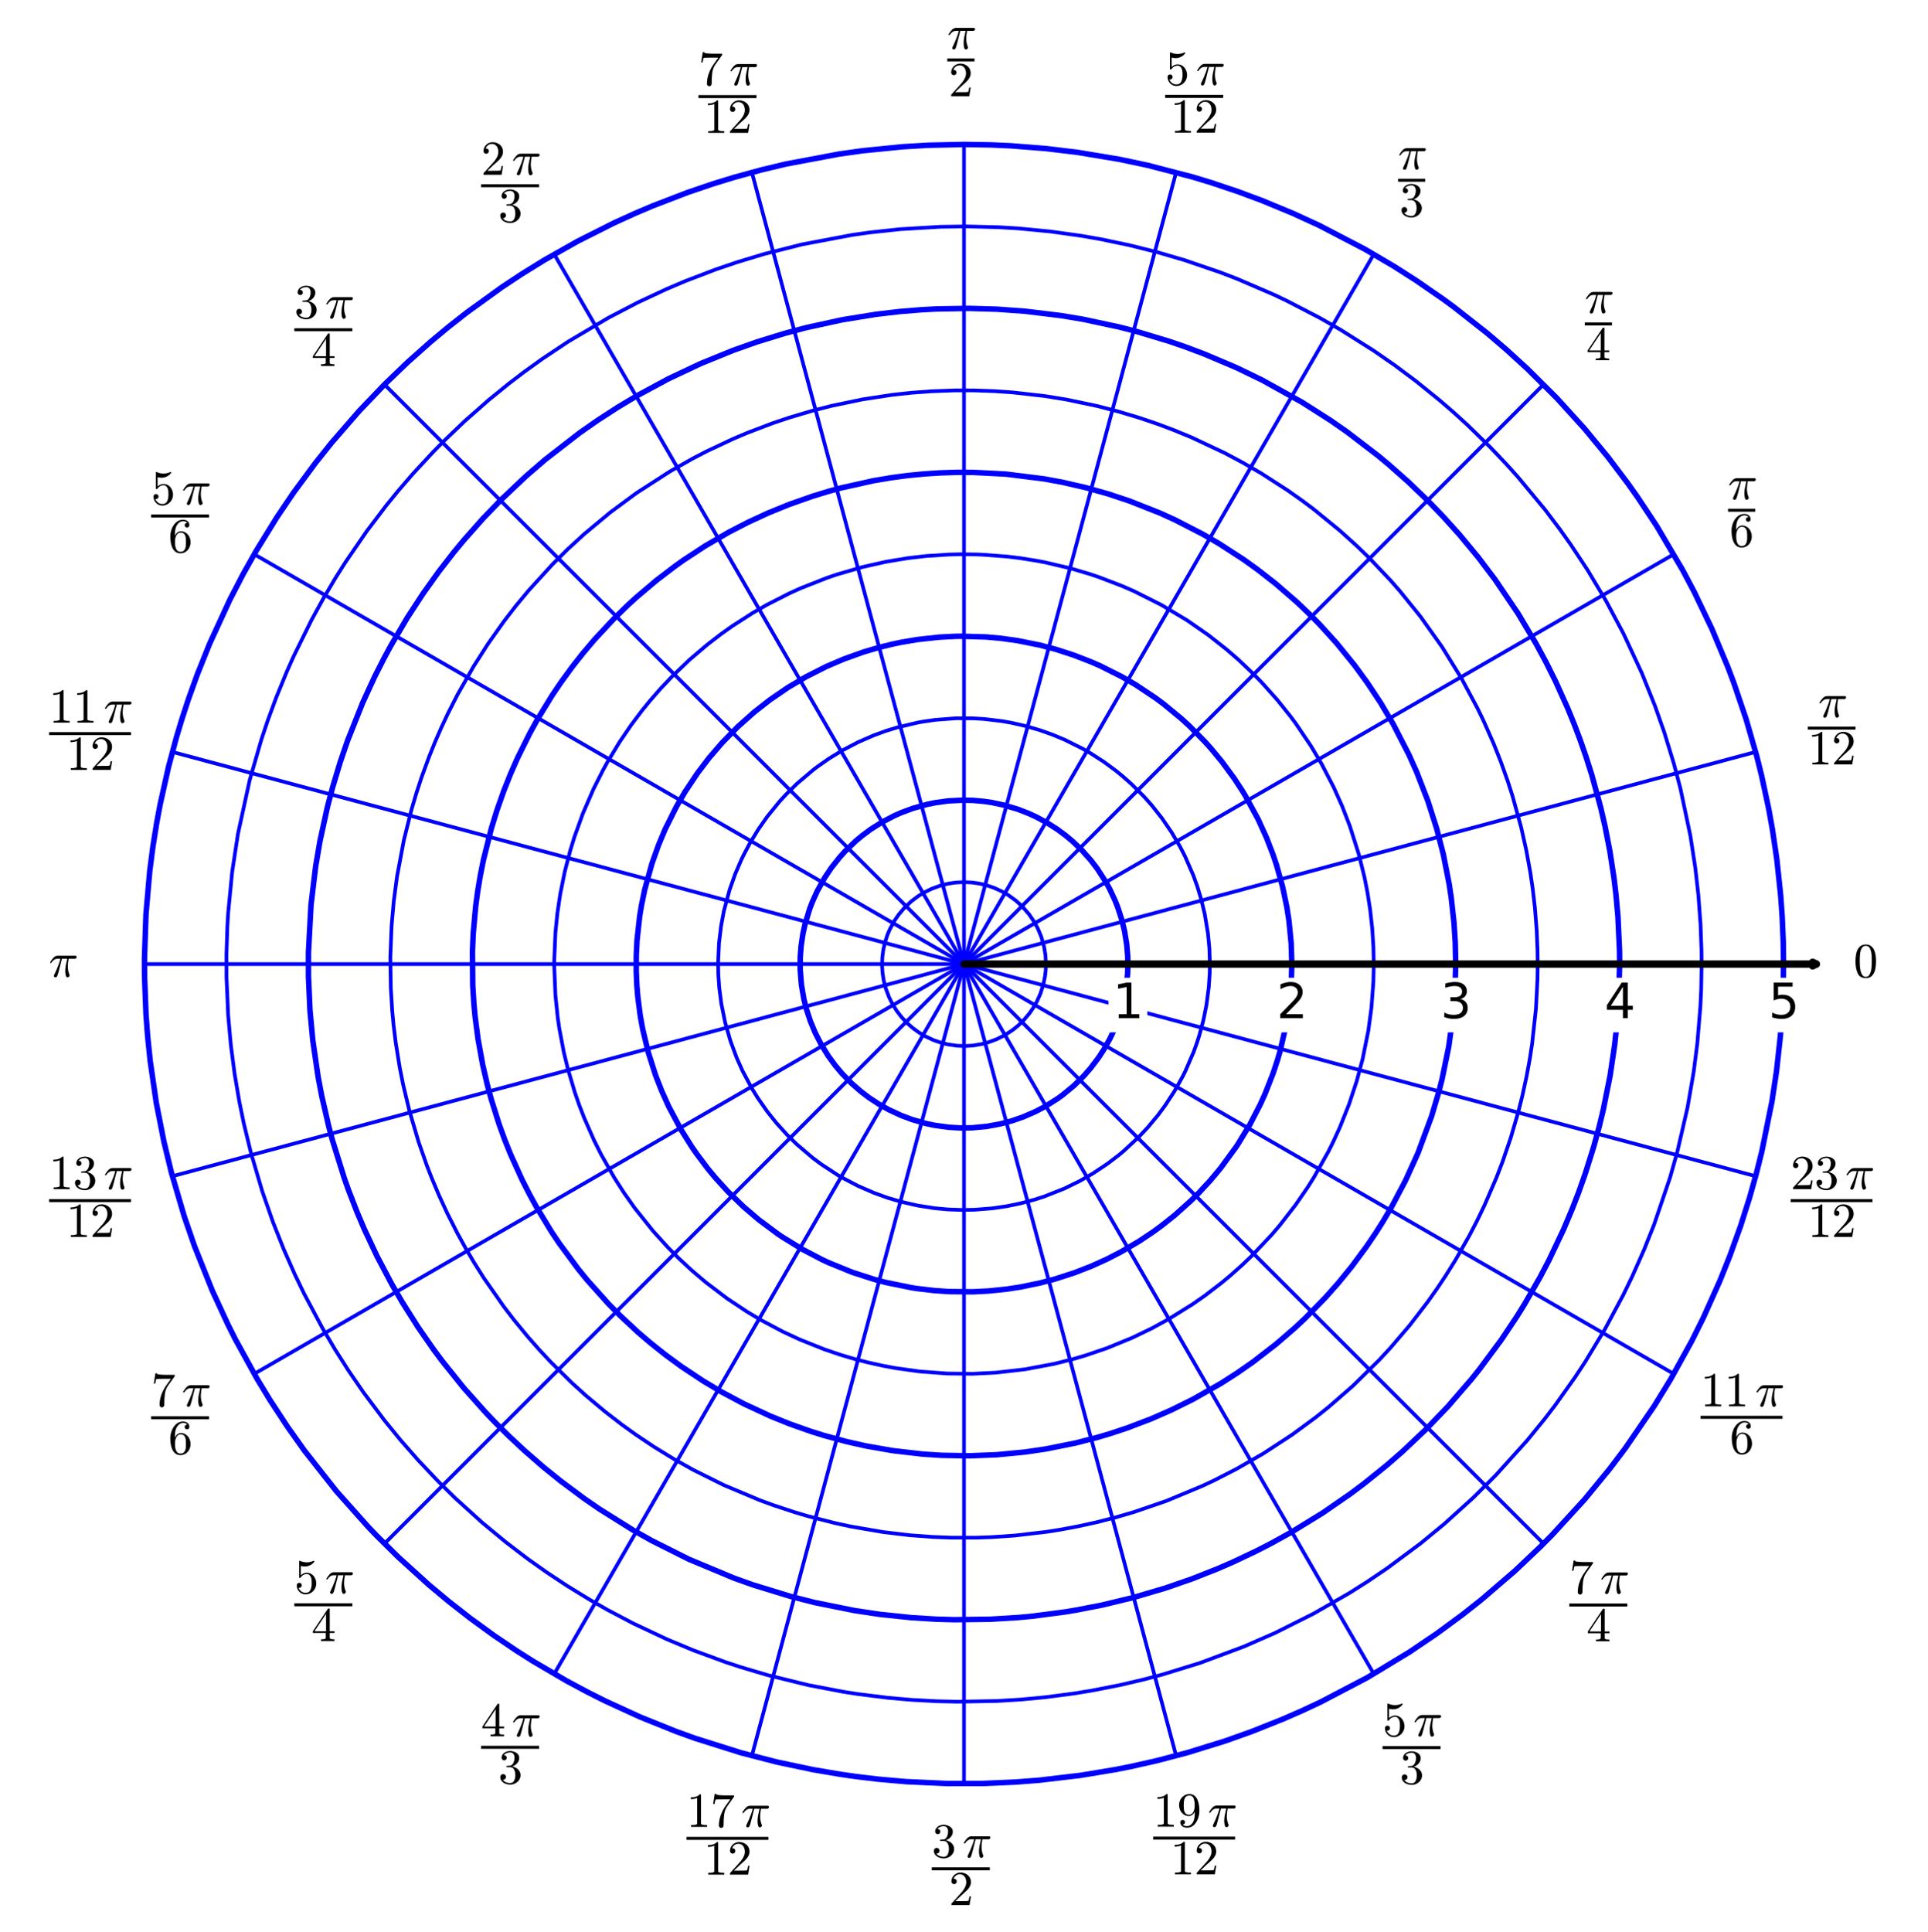 <?xml version="1.0" encoding="utf-8" standalone="no"?>
<!DOCTYPE svg PUBLIC "-//W3C//DTD SVG 1.1//EN"
  "http://www.w3.org/Graphics/SVG/1.1/DTD/svg11.dtd">
<svg xmlns:xlink="http://www.w3.org/1999/xlink" width="525.29pt" height="526.385pt" viewBox="0 0 525.29 526.385" xmlns="http://www.w3.org/2000/svg" version="1.1">
 <defs>
  <style type="text/css">*{stroke-linejoin: round; stroke-linecap: butt}</style>
 </defs>
 <g id="figure_1">
  <g id="patch_1">
   <path d="M 0 526.385 
L 525.29 526.385 
L 525.29 0 
L 0 0 
z
" style="fill: #ffffff"/>
  </g>
  <g id="axes_1">
   <g id="patch_2">
    <path d="M 7.2 518.09 
L 518.09 518.09 
L 518.09 7.2 
L 7.2 7.2 
z
" style="fill: #ffffff"/>
   </g>
   <g id="matplotlib.axis_1"/>
   <g id="matplotlib.axis_2"/>
   <g id="line2d_1">
    <path d="M 284.974 262.645 
L 284.844 260.236 
L 284.467 257.915 
L 283.731 255.299 
L 282.833 253.103 
L 281.844 251.244 
L 280.394 249.097 
L 278.473 246.895 
L 276.748 245.333 
L 274.739 243.875 
L 272.978 242.851 
L 270.813 241.863 
L 268.889 241.207 
L 266.877 240.721 
L 264.903 240.43 
L 262.644 240.316 
L 260.282 240.441 
L 258.385 240.726 
L 256.257 241.249 
L 253.817 242.135 
L 251.657 243.206 
L 250.089 244.181 
L 248.252 245.573 
L 246.344 247.385 
L 244.824 249.192 
L 243.695 250.834 
L 242.458 253.101 
L 241.784 254.682 
L 241.102 256.771 
L 240.674 258.66 
L 240.401 260.696 
L 240.318 262.959 
L 240.441 265.006 
L 240.781 267.178 
L 241.345 269.347 
L 242.219 271.666 
L 243.125 273.488 
L 244.334 275.424 
L 245.662 277.143 
L 247.175 278.747 
L 248.644 280.039 
L 250.267 281.229 
L 252.063 282.307 
L 254.407 283.399 
L 256.536 284.122 
L 258.201 284.527 
L 260.765 284.895 
L 262.867 284.973 
L 265.065 284.842 
L 267.488 284.442 
L 269.3 283.959 
L 271.575 283.111 
L 273.762 282.01 
L 275.894 280.619 
L 277.381 279.421 
L 278.854 278.002 
L 280.501 276.052 
L 281.634 274.393 
L 282.51 272.842 
L 283.448 270.757 
L 284.267 268.22 
L 284.74 265.871 
L 284.913 264.292 
L 284.974 262.645 
L 284.974 262.645 
" clip-path="url(#p078ad902e6)" style="fill: none; stroke: #0000ff; stroke-linecap: square"/>
   </g>
   <g id="line2d_2">
    <path d="M 307.303 262.645 
L 307.242 260.31 
L 306.981 257.289 
L 306.392 253.67 
L 305.674 250.692 
L 304.581 247.293 
L 303.838 245.397 
L 302.335 242.174 
L 301.316 240.309 
L 298.967 236.664 
L 297.226 234.387 
L 294.716 231.567 
L 292.185 229.152 
L 290.315 227.592 
L 288.078 225.936 
L 285.35 224.189 
L 282.422 222.605 
L 280.385 221.661 
L 277.418 220.501 
L 273.624 219.357 
L 270.409 218.667 
L 268.098 218.321 
L 265.124 218.056 
L 262.448 217.987 
L 258.29 218.2 
L 254.71 218.697 
L 252.657 219.118 
L 248.681 220.226 
L 245.458 221.427 
L 243.674 222.217 
L 240.382 223.932 
L 237.28 225.889 
L 234.857 227.685 
L 233.085 229.17 
L 230.228 231.928 
L 228.775 233.539 
L 226.48 236.445 
L 224.68 239.128 
L 222.662 242.751 
L 221.334 245.68 
L 220.593 247.613 
L 219.324 251.8 
L 218.745 254.451 
L 218.261 257.701 
L 218.024 260.809 
L 218.012 264.138 
L 218.351 268.335 
L 219.027 272.228 
L 219.714 274.944 
L 220.795 278.231 
L 222.142 281.456 
L 223.765 284.615 
L 225.664 287.68 
L 227.538 290.247 
L 229.335 292.39 
L 231.974 295.105 
L 234.564 297.37 
L 236.721 299.009 
L 239.489 300.83 
L 242.136 302.315 
L 245.579 303.914 
L 248.468 304.993 
L 252.28 306.084 
L 254.631 306.578 
L 258.437 307.104 
L 261.846 307.296 
L 264.887 307.247 
L 268.905 306.862 
L 272.461 306.211 
L 275.646 305.369 
L 278.672 304.328 
L 282.158 302.815 
L 284.73 301.46 
L 288.193 299.274 
L 289.509 298.319 
L 292.564 295.799 
L 295.333 293.072 
L 297.142 291.005 
L 299.315 288.134 
L 300.751 285.932 
L 302.412 282.965 
L 303.436 280.824 
L 304.952 276.945 
L 306.129 272.818 
L 306.828 269.145 
L 307.219 265.379 
L 307.303 262.645 
L 307.303 262.645 
" clip-path="url(#p078ad902e6)" style="fill: none; stroke: #0000ff; stroke-width: 1.5; stroke-linecap: square"/>
   </g>
   <g id="line2d_3">
    <path d="M 329.632 262.645 
L 329.501 258.449 
L 329.117 254.356 
L 328.234 249.031 
L 327.23 244.866 
L 326.234 241.58 
L 325.14 238.528 
L 322.862 233.299 
L 321.568 230.78 
L 319.232 226.795 
L 316.56 222.89 
L 313.679 219.253 
L 311.706 217.034 
L 308.324 213.647 
L 305.77 211.385 
L 304.001 209.948 
L 300.716 207.528 
L 297.146 205.226 
L 294.892 203.93 
L 290.062 201.525 
L 286.809 200.168 
L 283.458 198.973 
L 279.538 197.823 
L 275.568 196.916 
L 273.101 196.479 
L 268.118 195.882 
L 265.057 195.701 
L 260.333 195.698 
L 254.862 196.111 
L 251.348 196.617 
L 250.197 196.824 
L 244.478 198.168 
L 241.244 199.168 
L 238.001 200.356 
L 233.795 202.189 
L 229.513 204.425 
L 225.854 206.665 
L 222.649 208.908 
L 221.719 209.613 
L 217.175 213.454 
L 214.255 216.324 
L 212.413 218.327 
L 209.11 222.38 
L 206.629 225.909 
L 204.302 229.73 
L 202.564 233.022 
L 201.959 234.281 
L 200.332 238.06 
L 198.777 242.441 
L 197.25 248.126 
L 196.473 252.222 
L 195.904 256.9 
L 195.658 262.301 
L 195.72 265.538 
L 195.965 269.051 
L 196.53 273.423 
L 197.574 278.553 
L 199.017 283.591 
L 200.704 288.151 
L 202.301 291.73 
L 204.937 296.661 
L 206.51 299.199 
L 209.082 302.873 
L 211.498 305.903 
L 214.439 309.158 
L 217.023 311.696 
L 221.452 315.47 
L 223.765 317.194 
L 228.182 320.087 
L 229.312 320.75 
L 233.704 323.058 
L 238.092 324.97 
L 241.884 326.334 
L 245.416 327.379 
L 250.004 328.429 
L 254.656 329.154 
L 258.271 329.489 
L 262.275 329.631 
L 265.502 329.571 
L 270.352 329.187 
L 274.235 328.622 
L 277.969 327.856 
L 281.941 326.793 
L 284.462 325.98 
L 290.038 323.775 
L 294.197 321.736 
L 297.795 319.669 
L 301.725 317.051 
L 304.888 314.634 
L 306.128 313.601 
L 310.234 309.789 
L 312.742 307.114 
L 315.474 303.832 
L 317.425 301.2 
L 319.958 297.323 
L 322.259 293.197 
L 322.966 291.776 
L 325.222 286.549 
L 326.15 283.961 
L 326.768 282.024 
L 327.882 277.859 
L 328.688 273.852 
L 329.337 268.924 
L 329.583 265.208 
L 329.632 262.645 
L 329.632 262.645 
" clip-path="url(#p078ad902e6)" style="fill: none; stroke: #0000ff; stroke-linecap: square"/>
   </g>
   <g id="line2d_4">
    <path d="M 351.961 262.645 
L 351.78 256.957 
L 351.183 250.877 
L 350.61 247.165 
L 349.445 241.595 
L 347.767 235.594 
L 346.869 232.919 
L 345.033 228.154 
L 342.749 223.138 
L 339.246 216.714 
L 338.384 215.306 
L 336.243 212.041 
L 332.952 207.561 
L 329.955 203.936 
L 328.231 202.016 
L 323.989 197.727 
L 321.878 195.795 
L 316.972 191.751 
L 314.831 190.16 
L 309.358 186.518 
L 305.741 184.414 
L 299.86 181.451 
L 297.264 180.311 
L 292.539 178.48 
L 287.726 176.922 
L 283.313 175.753 
L 277.206 174.523 
L 272.609 173.886 
L 268.654 173.531 
L 261.699 173.334 
L 260.267 173.36 
L 255.914 173.582 
L 249.943 174.236 
L 245.428 175.004 
L 243.169 175.478 
L 239.478 176.385 
L 235.27 177.627 
L 229.939 179.532 
L 225.058 181.623 
L 219.546 184.415 
L 214.631 187.331 
L 209.702 190.711 
L 205.481 194.018 
L 201.074 197.943 
L 196.814 202.282 
L 193.208 206.467 
L 190.054 210.607 
L 186.657 215.707 
L 184.28 219.792 
L 181.25 225.871 
L 179.466 230.106 
L 177.635 235.246 
L 175.687 242.253 
L 174.766 246.685 
L 174.286 249.603 
L 173.567 256.126 
L 173.361 260.249 
L 173.35 264.61 
L 173.513 268.389 
L 173.772 271.54 
L 174.441 276.699 
L 175.108 280.385 
L 176.632 286.712 
L 178.555 292.749 
L 178.747 293.28 
L 180.285 297.202 
L 182.178 301.408 
L 185.542 307.73 
L 188.39 312.28 
L 189.741 314.244 
L 192.885 318.421 
L 194.944 320.904 
L 198.274 324.563 
L 202.536 328.708 
L 206.691 332.262 
L 211.868 336.123 
L 213.154 336.996 
L 218.65 340.375 
L 223.983 343.16 
L 225.7 343.962 
L 232.229 346.623 
L 238.278 348.573 
L 241.292 349.371 
L 248.446 350.825 
L 249.921 351.05 
L 254.595 351.598 
L 258.609 351.87 
L 265.009 351.93 
L 269.288 351.714 
L 274.303 351.197 
L 278.071 350.619 
L 283.392 349.518 
L 287.3 348.491 
L 292.752 346.734 
L 297.421 344.913 
L 301.528 343.053 
L 305.335 341.099 
L 310.363 338.146 
L 314.117 335.638 
L 316.467 333.923 
L 319.973 331.135 
L 324.287 327.28 
L 326.601 324.991 
L 329.741 321.599 
L 332.503 318.298 
L 336.809 312.416 
L 337.2 311.828 
L 340.539 306.347 
L 343.354 300.899 
L 344.657 298.02 
L 346.863 292.39 
L 348.04 288.82 
L 348.819 286.126 
L 350.415 279.192 
L 350.851 276.681 
L 351.343 273.14 
L 351.805 267.923 
L 351.961 262.645 
L 351.961 262.645 
" clip-path="url(#p078ad902e6)" style="fill: none; stroke: #0000ff; stroke-width: 1.5; stroke-linecap: square"/>
   </g>
   <g id="line2d_5">
    <path d="M 374.29 262.645 
L 374.196 258.064 
L 373.877 253.051 
L 373.308 247.865 
L 372.589 243.23 
L 371.75 238.963 
L 370.226 232.794 
L 367.768 225.043 
L 365.635 219.543 
L 363.342 214.428 
L 360.114 208.198 
L 357.2 203.281 
L 353.071 197.164 
L 351.655 195.251 
L 348.04 190.725 
L 343.836 186.012 
L 341.602 183.711 
L 337.4 179.721 
L 334.153 176.905 
L 329.216 173.018 
L 323.451 169.011 
L 316.389 164.787 
L 309.008 161.081 
L 305.71 159.639 
L 299.282 157.182 
L 297.042 156.43 
L 291.796 154.872 
L 284.797 153.219 
L 282.566 152.791 
L 277.996 152.06 
L 274.527 151.633 
L 267.695 151.114 
L 266.024 151.051 
L 261.747 151.003 
L 258.393 151.08 
L 252.339 151.476 
L 247.318 152.056 
L 241.35 153.049 
L 234.909 154.499 
L 227.915 156.538 
L 225.178 157.474 
L 218.182 160.235 
L 215.03 161.662 
L 208.94 164.765 
L 205.035 167.011 
L 199.472 170.591 
L 196.522 172.687 
L 192.679 175.642 
L 187.95 179.667 
L 183.09 184.313 
L 179.882 187.711 
L 177.114 190.888 
L 174.954 193.544 
L 171.954 197.531 
L 168.788 202.184 
L 165.449 207.712 
L 164.33 209.741 
L 161.719 214.91 
L 158.796 221.656 
L 156.51 228.003 
L 155.369 231.716 
L 153.87 237.49 
L 152.64 243.576 
L 151.853 248.863 
L 151.323 254.155 
L 151.003 261.725 
L 151 263.11 
L 151.322 271.124 
L 151.964 277.288 
L 152.4 280.274 
L 153.62 286.694 
L 154.705 291.17 
L 156.631 297.656 
L 157.822 301.076 
L 159.171 304.573 
L 161.842 310.639 
L 163.788 314.53 
L 167.391 320.881 
L 170.06 325.036 
L 172.948 329.122 
L 177.91 335.341 
L 182.003 339.856 
L 184.932 342.804 
L 188.516 346.129 
L 192.324 349.361 
L 198.118 353.755 
L 203.489 357.33 
L 207.379 359.652 
L 213.349 362.818 
L 217.901 364.932 
L 224.545 367.588 
L 228.93 369.078 
L 232.634 370.181 
L 236.293 371.136 
L 240.674 372.107 
L 243.882 372.703 
L 250.551 373.633 
L 258.15 374.2 
L 265.025 374.265 
L 271.312 373.954 
L 279.277 373.045 
L 287.237 371.548 
L 292.154 370.32 
L 295.638 369.304 
L 301.602 367.273 
L 308.532 364.425 
L 313.792 361.886 
L 318.254 359.456 
L 324.995 355.258 
L 328.287 352.955 
L 332.812 349.486 
L 335.136 347.555 
L 338.351 344.701 
L 340.974 342.202 
L 346.414 336.451 
L 348.679 333.799 
L 352.915 328.341 
L 356.25 323.496 
L 358.01 320.698 
L 361.901 313.761 
L 363.171 311.217 
L 365.027 307.171 
L 367.552 300.844 
L 369.647 294.507 
L 371.261 288.476 
L 372.805 280.795 
L 373.651 274.573 
L 374.186 267.474 
L 374.29 262.645 
L 374.29 262.645 
" clip-path="url(#p078ad902e6)" style="fill: none; stroke: #0000ff; stroke-linecap: square"/>
   </g>
   <g id="line2d_6">
    <path d="M 396.62 262.645 
L 396.487 256.681 
L 396.148 251.415 
L 395.391 244.541 
L 394.822 240.77 
L 393.238 232.734 
L 391.446 225.773 
L 389.025 218.178 
L 385.98 210.321 
L 383.888 205.642 
L 379.586 197.27 
L 376.146 191.464 
L 372.504 185.963 
L 369.084 181.282 
L 364.131 175.182 
L 359.432 170.008 
L 356.804 167.339 
L 353.263 163.966 
L 347.511 158.978 
L 342.514 155.08 
L 338.843 152.45 
L 332.174 148.124 
L 327.743 145.549 
L 320.117 141.624 
L 316.121 139.806 
L 307.741 136.488 
L 301.845 134.534 
L 295.85 132.85 
L 289.438 131.377 
L 284.512 130.467 
L 273.992 129.152 
L 265.011 128.691 
L 260.568 128.686 
L 256.12 128.829 
L 251.862 129.105 
L 247.283 129.554 
L 243.073 130.108 
L 237.975 130.961 
L 229.099 132.938 
L 225.788 133.84 
L 221.508 135.142 
L 214.904 137.465 
L 209.26 139.766 
L 203.807 142.281 
L 198.617 144.961 
L 192.093 148.752 
L 186.275 152.568 
L 184.005 154.179 
L 178.836 158.121 
L 173.389 162.732 
L 171.202 164.73 
L 167.366 168.459 
L 162.006 174.208 
L 158.763 178.042 
L 155.983 181.574 
L 152.84 185.885 
L 150.422 189.466 
L 146.433 195.982 
L 144.414 199.632 
L 140.993 206.52 
L 139.077 210.875 
L 137.253 215.465 
L 135.363 220.831 
L 133.854 225.74 
L 131.722 234.212 
L 130.816 238.762 
L 130.11 243.055 
L 129.591 246.966 
L 128.932 254.275 
L 128.718 259.081 
L 128.796 268.437 
L 129.112 273.52 
L 129.446 277.038 
L 130.24 283.096 
L 131.507 290.068 
L 132.753 295.467 
L 133.835 299.486 
L 135.967 306.254 
L 137.553 310.617 
L 139.084 314.432 
L 142.231 321.378 
L 144.297 325.438 
L 146.113 328.746 
L 150.219 335.511 
L 152.32 338.655 
L 157.6 345.8 
L 160.043 348.797 
L 165.875 355.299 
L 168.913 358.371 
L 173.841 362.96 
L 177.167 365.808 
L 181.332 369.122 
L 185.617 372.262 
L 191.559 376.206 
L 196.574 379.195 
L 202.647 382.434 
L 209.97 385.83 
L 215.13 387.911 
L 220.986 389.978 
L 224.339 391.026 
L 230.596 392.73 
L 235.925 393.928 
L 243.125 395.19 
L 251.39 396.146 
L 256.479 396.478 
L 264.159 396.611 
L 271.567 396.322 
L 279.348 395.574 
L 285.004 394.741 
L 293.1 393.112 
L 298.907 391.619 
L 302.255 390.63 
L 306.971 389.074 
L 313.624 386.541 
L 319.028 384.177 
L 325.074 381.185 
L 332.622 376.892 
L 337.115 374.015 
L 341.391 371.034 
L 347.636 366.21 
L 352.795 361.751 
L 355.624 359.103 
L 361.103 353.503 
L 364.706 349.437 
L 368.252 345.084 
L 372.358 339.536 
L 374.856 335.842 
L 376.828 332.726 
L 379.248 328.622 
L 382.939 321.624 
L 386.33 314.136 
L 390.038 304.12 
L 392.029 297.416 
L 392.905 293.974 
L 394.714 285.159 
L 395.848 277.005 
L 396.399 270.321 
L 396.62 262.645 
L 396.62 262.645 
" clip-path="url(#p078ad902e6)" style="fill: none; stroke: #0000ff; stroke-width: 1.5; stroke-linecap: square"/>
   </g>
   <g id="line2d_7">
    <path d="M 418.949 262.645 
L 418.902 258.832 
L 418.672 253.351 
L 418.189 247.253 
L 417.608 242.221 
L 416.953 237.747 
L 415.846 231.655 
L 414.45 225.417 
L 412.105 216.9 
L 410.826 212.914 
L 408.906 207.522 
L 406.98 202.659 
L 404.226 196.421 
L 402.553 192.956 
L 398.177 184.787 
L 392.88 176.217 
L 387.012 167.968 
L 381.403 161.022 
L 378.837 158.098 
L 373.195 152.148 
L 369.675 148.735 
L 364.995 144.512 
L 357.917 138.733 
L 354.766 136.373 
L 350.92 133.655 
L 343.627 128.956 
L 338.463 125.961 
L 333.728 123.44 
L 324.524 119.112 
L 319.53 117.06 
L 315.346 115.494 
L 310.49 113.844 
L 304.552 112.064 
L 298.938 110.613 
L 290.508 108.845 
L 284.677 107.902 
L 275.85 106.9 
L 270.821 106.555 
L 265.332 106.364 
L 260.183 106.361 
L 253.633 106.601 
L 248.259 107.005 
L 242.993 107.582 
L 235.05 108.796 
L 226.609 110.552 
L 221.413 111.878 
L 215.067 113.758 
L 210.557 115.276 
L 203.711 117.877 
L 199.69 119.58 
L 192.508 122.961 
L 188.75 124.912 
L 182.562 128.416 
L 173.47 134.276 
L 166.228 139.622 
L 159.092 145.565 
L 154.708 149.594 
L 150.566 153.699 
L 144.012 160.876 
L 140.505 165.111 
L 137.324 169.235 
L 132.987 175.355 
L 129.031 181.539 
L 124.65 189.241 
L 121.991 194.473 
L 120.243 198.204 
L 118.528 202.138 
L 116.955 206.028 
L 114.864 211.735 
L 113.429 216.111 
L 112.117 220.548 
L 110.046 228.817 
L 108.175 238.77 
L 107.292 245.429 
L 106.684 252.291 
L 106.352 260.771 
L 106.476 269.14 
L 106.866 275.441 
L 107.223 279.224 
L 107.795 283.912 
L 108.914 290.888 
L 109.825 295.459 
L 111.509 302.503 
L 114.038 311.089 
L 116.316 317.589 
L 117.65 321.017 
L 119.668 325.8 
L 121.88 330.588 
L 124.629 336.01 
L 126.861 340.063 
L 129.158 343.959 
L 131.844 348.213 
L 137.299 356.021 
L 139.968 359.502 
L 143.8 364.167 
L 147.018 367.817 
L 149.994 370.999 
L 155.817 376.744 
L 159.615 380.185 
L 164.795 384.531 
L 169.492 388.158 
L 173.293 390.891 
L 178.177 394.159 
L 183.546 397.457 
L 188.926 400.472 
L 197.189 404.583 
L 206.977 408.699 
L 210.941 410.149 
L 216.765 412.063 
L 220.223 413.082 
L 227.659 414.983 
L 231.747 415.864 
L 240.67 417.396 
L 247.849 418.247 
L 254.02 418.71 
L 259.01 418.906 
L 266.161 418.909 
L 270.124 418.77 
L 276.452 418.338 
L 285.106 417.326 
L 288.832 416.739 
L 293.662 415.84 
L 298.782 414.714 
L 303.949 413.393 
L 308.916 411.943 
L 317.78 408.901 
L 327.698 404.768 
L 330.703 403.354 
L 336.944 400.16 
L 344.227 395.969 
L 352.071 390.839 
L 358.434 386.157 
L 361.997 383.31 
L 368.626 377.531 
L 375.791 370.481 
L 378.819 367.213 
L 384.08 361.054 
L 388.985 354.672 
L 391.69 350.839 
L 393.968 347.409 
L 396.593 343.198 
L 400.346 336.599 
L 402.416 332.609 
L 404.469 328.347 
L 407.739 320.771 
L 409.442 316.324 
L 411.625 309.928 
L 413.63 303.072 
L 414.742 298.665 
L 415.932 293.203 
L 416.778 288.603 
L 417.432 284.366 
L 418.474 274.813 
L 418.892 266.863 
L 418.949 262.645 
L 418.949 262.645 
" clip-path="url(#p078ad902e6)" style="fill: none; stroke: #0000ff; stroke-linecap: square"/>
   </g>
   <g id="line2d_8">
    <path d="M 441.278 262.645 
L 441.24 258.971 
L 440.812 249.748 
L 440.277 243.768 
L 439.731 239.19 
L 438.622 231.955 
L 437.287 225.099 
L 436.123 220.043 
L 433.687 211.126 
L 432.094 206.106 
L 430.415 201.302 
L 428.853 197.188 
L 427.135 192.984 
L 423.789 185.559 
L 421.183 180.332 
L 418.505 175.367 
L 413.57 167.087 
L 407.28 157.81 
L 402.728 151.801 
L 397.665 145.687 
L 392.97 140.477 
L 388.963 136.338 
L 383.748 131.329 
L 378.382 126.576 
L 375.5 124.177 
L 367.048 117.698 
L 362.606 114.6 
L 354.724 109.573 
L 343.773 103.497 
L 336.802 100.132 
L 327.932 96.37 
L 322.708 94.412 
L 318.456 92.955 
L 309.664 90.311 
L 305.043 89.117 
L 295.154 86.995 
L 289.221 86 
L 279.245 84.785 
L 271.553 84.234 
L 264.016 84.017 
L 255.127 84.17 
L 250.973 84.394 
L 245.138 84.872 
L 238.765 85.615 
L 229.492 87.116 
L 219.661 89.261 
L 213.858 90.803 
L 206.254 93.146 
L 199.705 95.468 
L 190.9 99.053 
L 182.098 103.203 
L 173.47 107.863 
L 168.243 110.994 
L 162.786 114.531 
L 158.018 117.859 
L 148.534 125.21 
L 143.259 129.766 
L 136.526 136.139 
L 131.59 141.26 
L 126.287 147.249 
L 123.577 150.53 
L 119.529 155.745 
L 115.267 161.702 
L 110.945 168.322 
L 106.54 175.806 
L 104.638 179.317 
L 102.094 184.33 
L 98.848 191.369 
L 94.713 201.746 
L 92.683 207.666 
L 90.595 214.599 
L 89.206 219.883 
L 87.19 229.098 
L 86.007 236.022 
L 84.744 246.496 
L 84.039 259.52 
L 84.045 266.05 
L 84.463 275.334 
L 85.221 283.388 
L 86.669 293.337 
L 87.651 298.516 
L 89.59 306.934 
L 90.573 310.615 
L 93.869 321.162 
L 94.976 324.264 
L 97.293 330.235 
L 99.262 334.864 
L 102.727 342.244 
L 106.762 349.881 
L 109.612 354.789 
L 113.933 361.612 
L 118.107 367.613 
L 120.425 370.734 
L 126.343 378.107 
L 132.426 384.926 
L 134.873 387.481 
L 138.589 391.175 
L 142.898 395.198 
L 147.941 399.585 
L 152.731 403.459 
L 159.106 408.21 
L 163.309 411.111 
L 172.401 416.806 
L 177.522 419.692 
L 187.699 424.795 
L 199.979 429.925 
L 205.099 431.755 
L 215.476 434.938 
L 222.039 436.601 
L 232.943 438.791 
L 239.776 439.808 
L 248.328 440.703 
L 255.065 441.117 
L 259.991 441.258 
L 269.904 441.13 
L 277.561 440.654 
L 281.333 440.297 
L 290.102 439.155 
L 293.377 438.614 
L 300.311 437.261 
L 308.77 435.22 
L 317.564 432.626 
L 324.816 430.11 
L 331.71 427.386 
L 336.027 425.509 
L 342.359 422.505 
L 346.205 420.529 
L 351.781 417.45 
L 360.334 412.199 
L 367.958 406.932 
L 371.732 404.1 
L 377.748 399.25 
L 382.014 395.538 
L 388.564 389.35 
L 394.524 383.134 
L 400.941 375.711 
L 403.041 373.092 
L 409.011 365.049 
L 413.288 358.647 
L 415.362 355.312 
L 419.581 347.971 
L 422.035 343.295 
L 425.986 334.958 
L 428.376 329.299 
L 430.041 325 
L 431.879 319.826 
L 434.227 312.336 
L 435.712 306.887 
L 436.81 302.345 
L 438.682 292.986 
L 439.926 284.58 
L 440.581 278.402 
L 440.949 273.474 
L 441.278 262.645 
L 441.278 262.645 
" clip-path="url(#p078ad902e6)" style="fill: none; stroke: #0000ff; stroke-width: 1.5; stroke-linecap: square"/>
   </g>
   <g id="line2d_9">
    <path d="M 463.607 262.645 
L 463.571 258.832 
L 463.309 251.7 
L 462.723 243.819 
L 461.875 236.318 
L 460.547 227.71 
L 457.844 214.865 
L 456.073 208.134 
L 453.446 199.553 
L 450.908 192.341 
L 447.309 183.368 
L 442.311 172.612 
L 437.555 163.69 
L 432.465 155.189 
L 427.854 148.226 
L 424.972 144.173 
L 420.939 138.836 
L 413.498 129.871 
L 410.479 126.518 
L 405.971 121.779 
L 399.783 115.748 
L 396.064 112.362 
L 392.356 109.15 
L 385.732 103.789 
L 379.911 99.445 
L 374.308 95.561 
L 365.296 89.878 
L 359.626 86.633 
L 350.564 81.935 
L 347.046 80.266 
L 336.985 75.939 
L 332.483 74.209 
L 322.685 70.862 
L 315.202 68.677 
L 307.699 66.799 
L 299.978 65.181 
L 294.52 64.227 
L 286.23 63.072 
L 277.638 62.243 
L 272.094 61.905 
L 263.326 61.684 
L 256.15 61.788 
L 245.221 62.44 
L 236.95 63.332 
L 232.091 64.019 
L 218.557 66.579 
L 208.25 69.185 
L 200.781 71.442 
L 194.982 73.417 
L 186.667 76.599 
L 181.515 78.787 
L 173.78 82.399 
L 165.763 86.578 
L 154.855 93.036 
L 147.821 97.717 
L 142.751 101.365 
L 138.645 104.5 
L 133.138 108.977 
L 126.554 114.777 
L 121.173 119.917 
L 117.983 123.151 
L 112.571 128.99 
L 108.614 133.57 
L 105.245 137.701 
L 99.91 144.733 
L 94.063 153.256 
L 91.369 157.524 
L 88.174 162.917 
L 84.885 168.905 
L 80.007 178.805 
L 78.153 182.967 
L 75.261 190.03 
L 72.981 196.212 
L 71.228 201.447 
L 68.035 212.52 
L 64.832 227.207 
L 63.261 237.508 
L 62.166 248.727 
L 61.957 252.145 
L 61.7 260.046 
L 61.716 266.305 
L 62.167 276.58 
L 62.88 284.548 
L 63.918 292.536 
L 65.213 300.147 
L 66.41 305.977 
L 68.348 313.972 
L 71.461 324.568 
L 74.409 333.022 
L 77.307 340.333 
L 80.302 347.125 
L 82.859 352.437 
L 87.831 361.77 
L 91.358 367.747 
L 95.001 373.466 
L 99.051 379.362 
L 104.751 386.964 
L 109.097 392.293 
L 114.017 397.905 
L 119.554 403.75 
L 123.985 408.106 
L 131.383 414.816 
L 137.789 420.115 
L 143.717 424.639 
L 149.017 428.399 
L 154.625 432.107 
L 160.899 435.946 
L 165.55 438.594 
L 172.534 442.271 
L 181.726 446.596 
L 188.983 449.62 
L 197.694 452.821 
L 201.834 454.185 
L 209.109 456.345 
L 220.167 459.066 
L 229.761 460.898 
L 233.62 461.5 
L 241.975 462.541 
L 248.306 463.095 
L 255.293 463.472 
L 260.944 463.6 
L 271.601 463.407 
L 278.135 463.009 
L 284.805 462.381 
L 292.589 461.363 
L 297.596 460.544 
L 305.155 459.059 
L 311.689 457.53 
L 316.607 456.226 
L 326.942 453.043 
L 338.905 448.575 
L 347.36 444.878 
L 357.98 439.554 
L 367.619 434.01 
L 372.61 430.851 
L 377.952 427.235 
L 387.061 420.462 
L 393.42 415.235 
L 401.385 408.03 
L 407.412 402.029 
L 416.056 392.455 
L 420.923 386.475 
L 423.69 382.854 
L 429.088 375.26 
L 431.869 371.038 
L 437.236 362.162 
L 442.214 352.87 
L 444.639 347.872 
L 447.914 340.497 
L 450.666 333.595 
L 455.014 320.78 
L 456.949 313.944 
L 459.764 301.757 
L 461.454 291.98 
L 462.446 284.21 
L 463.277 274.152 
L 463.492 269.442 
L 463.607 262.645 
L 463.607 262.645 
" clip-path="url(#p078ad902e6)" style="fill: none; stroke: #0000ff; stroke-linecap: square"/>
   </g>
   <g id="line2d_10">
    <path d="M 485.936 262.645 
L 485.85 256.458 
L 485.562 249.725 
L 485.155 243.986 
L 484.086 233.961 
L 482.9 225.947 
L 481.883 220.294 
L 479.955 211.311 
L 478.594 205.856 
L 475.7 195.815 
L 472.424 186.149 
L 470.765 181.744 
L 466.431 171.376 
L 461.65 161.373 
L 458.453 155.322 
L 451.344 143.265 
L 446.157 135.435 
L 443.465 131.638 
L 438.059 124.483 
L 431.746 116.824 
L 424.172 108.476 
L 416.161 100.498 
L 410.428 95.256 
L 405.161 90.75 
L 396.07 83.601 
L 393.195 81.494 
L 385.85 76.421 
L 379.88 72.606 
L 371.911 67.915 
L 359.391 61.401 
L 352.26 58.126 
L 343.919 54.67 
L 337.3 52.204 
L 329.952 49.74 
L 324.892 48.206 
L 312.625 45.019 
L 305.037 43.415 
L 293.616 41.512 
L 284.97 40.473 
L 275.462 39.722 
L 270.036 39.476 
L 262.708 39.354 
L 252.963 39.564 
L 246.01 39.974 
L 234.99 41.073 
L 228.624 41.961 
L 214.146 44.685 
L 207.35 46.309 
L 199.893 48.353 
L 194.186 50.107 
L 187.313 52.445 
L 177.896 56.062 
L 173.099 58.096 
L 167.322 60.723 
L 157.377 65.725 
L 148.394 70.797 
L 142.227 74.607 
L 136.69 78.27 
L 127.093 85.206 
L 122.077 89.152 
L 117.427 93.025 
L 111.096 98.658 
L 104.845 104.664 
L 97.895 111.925 
L 90.39 120.563 
L 85.989 126.074 
L 79.981 134.221 
L 75.385 141.02 
L 69.802 150.082 
L 66.278 156.348 
L 62.647 163.348 
L 57.122 175.356 
L 53.783 183.68 
L 51.325 190.514 
L 49.593 195.805 
L 48.06 200.901 
L 45.914 208.92 
L 43.638 219.113 
L 42.721 224.014 
L 41.649 230.711 
L 40.794 237.33 
L 39.765 249.095 
L 39.358 261.22 
L 39.378 265.914 
L 39.78 276.431 
L 40.222 282.32 
L 40.921 289.049 
L 42.579 300.459 
L 44.646 310.972 
L 46.697 319.436 
L 50.2 331.39 
L 52.993 339.487 
L 57.849 351.625 
L 62.09 360.81 
L 64.14 364.894 
L 70.046 375.625 
L 73.508 381.33 
L 78.328 388.684 
L 83.001 395.261 
L 91.636 406.223 
L 100.37 416.026 
L 102.579 418.33 
L 108.497 424.192 
L 116.846 431.765 
L 122.308 436.324 
L 128.096 440.845 
L 134.612 445.583 
L 140.526 449.583 
L 145.21 452.56 
L 154.404 457.947 
L 160.049 460.97 
L 164.911 463.411 
L 174.485 467.796 
L 184.234 471.716 
L 189.324 473.555 
L 201.91 477.517 
L 211.678 480.042 
L 221.584 482.128 
L 229.115 483.404 
L 233.337 484.004 
L 239.336 484.716 
L 246.986 485.386 
L 257.928 485.886 
L 267.516 485.883 
L 276.486 485.506 
L 283.02 485.004 
L 294.4 483.666 
L 304.034 482.066 
L 307.986 481.284 
L 315.095 479.688 
L 323.555 477.468 
L 333.816 474.29 
L 340.961 471.751 
L 349.507 468.348 
L 354.49 466.172 
L 359.771 463.706 
L 372.483 457.053 
L 384.096 450.017 
L 391.386 445.086 
L 398.358 439.961 
L 403.523 435.885 
L 412.689 428.01 
L 419.59 421.475 
L 422.875 418.161 
L 431.692 408.528 
L 438.582 400.14 
L 442.791 394.577 
L 450.701 383.036 
L 455.149 375.786 
L 460.896 365.385 
L 464.075 359.003 
L 468.589 348.935 
L 471.31 342.128 
L 474.257 333.915 
L 476.637 326.412 
L 478.469 319.907 
L 480.023 313.691 
L 482.779 300.057 
L 484.01 291.911 
L 485.081 282.168 
L 485.561 275.571 
L 485.841 269.14 
L 485.936 262.645 
L 485.936 262.645 
" clip-path="url(#p078ad902e6)" style="fill: none; stroke: #0000ff; stroke-width: 1.5; stroke-linecap: square"/>
   </g>
   <g id="line2d_11">
    <path d="M 262.645 262.645 
L 485.936 262.645 
" clip-path="url(#p078ad902e6)" style="fill: none; stroke: #0000ff; stroke-linecap: square"/>
   </g>
   <g id="line2d_12">
    <path d="M 262.645 262.645 
L 478.327 204.853 
" clip-path="url(#p078ad902e6)" style="fill: none; stroke: #0000ff; stroke-linecap: square"/>
   </g>
   <g id="line2d_13">
    <path d="M 262.645 262.645 
L 456.021 150.999 
" clip-path="url(#p078ad902e6)" style="fill: none; stroke: #0000ff; stroke-linecap: square"/>
   </g>
   <g id="line2d_14">
    <path d="M 262.645 262.645 
L 420.535 104.754 
" clip-path="url(#p078ad902e6)" style="fill: none; stroke: #0000ff; stroke-linecap: square"/>
   </g>
   <g id="line2d_15">
    <path d="M 262.645 262.645 
L 374.29 69.269 
" clip-path="url(#p078ad902e6)" style="fill: none; stroke: #0000ff; stroke-linecap: square"/>
   </g>
   <g id="line2d_16">
    <path d="M 262.645 262.645 
L 320.437 46.962 
" clip-path="url(#p078ad902e6)" style="fill: none; stroke: #0000ff; stroke-linecap: square"/>
   </g>
   <g id="line2d_17">
    <path d="M 262.645 262.645 
L 262.645 39.354 
" clip-path="url(#p078ad902e6)" style="fill: none; stroke: #0000ff; stroke-linecap: square"/>
   </g>
   <g id="line2d_18">
    <path d="M 262.645 262.645 
L 204.853 46.962 
" clip-path="url(#p078ad902e6)" style="fill: none; stroke: #0000ff; stroke-linecap: square"/>
   </g>
   <g id="line2d_19">
    <path d="M 262.645 262.645 
L 150.999 69.269 
" clip-path="url(#p078ad902e6)" style="fill: none; stroke: #0000ff; stroke-linecap: square"/>
   </g>
   <g id="line2d_20">
    <path d="M 262.645 262.645 
L 104.754 104.754 
" clip-path="url(#p078ad902e6)" style="fill: none; stroke: #0000ff; stroke-linecap: square"/>
   </g>
   <g id="line2d_21">
    <path d="M 262.645 262.645 
L 69.269 150.999 
" clip-path="url(#p078ad902e6)" style="fill: none; stroke: #0000ff; stroke-linecap: square"/>
   </g>
   <g id="line2d_22">
    <path d="M 262.645 262.645 
L 46.962 204.853 
" clip-path="url(#p078ad902e6)" style="fill: none; stroke: #0000ff; stroke-linecap: square"/>
   </g>
   <g id="line2d_23">
    <path d="M 262.645 262.645 
L 39.354 262.645 
" clip-path="url(#p078ad902e6)" style="fill: none; stroke: #0000ff; stroke-linecap: square"/>
   </g>
   <g id="line2d_24">
    <path d="M 262.645 262.645 
L 46.962 320.437 
" clip-path="url(#p078ad902e6)" style="fill: none; stroke: #0000ff; stroke-linecap: square"/>
   </g>
   <g id="line2d_25">
    <path d="M 262.645 262.645 
L 69.269 374.29 
" clip-path="url(#p078ad902e6)" style="fill: none; stroke: #0000ff; stroke-linecap: square"/>
   </g>
   <g id="line2d_26">
    <path d="M 262.645 262.645 
L 104.754 420.535 
" clip-path="url(#p078ad902e6)" style="fill: none; stroke: #0000ff; stroke-linecap: square"/>
   </g>
   <g id="line2d_27">
    <path d="M 262.645 262.645 
L 150.999 456.021 
" clip-path="url(#p078ad902e6)" style="fill: none; stroke: #0000ff; stroke-linecap: square"/>
   </g>
   <g id="line2d_28">
    <path d="M 262.645 262.645 
L 204.853 478.327 
" clip-path="url(#p078ad902e6)" style="fill: none; stroke: #0000ff; stroke-linecap: square"/>
   </g>
   <g id="line2d_29">
    <path d="M 262.645 262.645 
L 262.645 485.936 
" clip-path="url(#p078ad902e6)" style="fill: none; stroke: #0000ff; stroke-linecap: square"/>
   </g>
   <g id="line2d_30">
    <path d="M 262.645 262.645 
L 320.437 478.327 
" clip-path="url(#p078ad902e6)" style="fill: none; stroke: #0000ff; stroke-linecap: square"/>
   </g>
   <g id="line2d_31">
    <path d="M 262.645 262.645 
L 374.29 456.021 
" clip-path="url(#p078ad902e6)" style="fill: none; stroke: #0000ff; stroke-linecap: square"/>
   </g>
   <g id="line2d_32">
    <path d="M 262.645 262.645 
L 420.535 420.535 
" clip-path="url(#p078ad902e6)" style="fill: none; stroke: #0000ff; stroke-linecap: square"/>
   </g>
   <g id="line2d_33">
    <path d="M 262.645 262.645 
L 456.021 374.29 
" clip-path="url(#p078ad902e6)" style="fill: none; stroke: #0000ff; stroke-linecap: square"/>
   </g>
   <g id="line2d_34">
    <path d="M 262.645 262.645 
L 478.327 320.437 
" clip-path="url(#p078ad902e6)" style="fill: none; stroke: #0000ff; stroke-linecap: square"/>
   </g>
   <g id="patch_3">
    <path d="M 262.645 262.645 
Q 379.873 262.645 494.864 262.645 
" clip-path="url(#p078ad902e6)" style="fill: none; stroke: #000000; stroke-width: 2; stroke-linecap: round"/>
    <path d="M 493.864 262.145 
L 494.864 262.645 
L 493.864 263.145 
z
" clip-path="url(#p078ad902e6)" style="stroke: #000000; stroke-width: 2; stroke-linecap: round"/>
   </g>
   <g id="text_1">
    <g id="patch_4">
     <path d="M 302.517 280.75 
L 312.089 280.75 
L 312.089 266.869 
L 302.517 266.869 
z
" style="fill: #ffffff; stroke: #ffffff; stroke-linejoin: miter"/>
    </g>
    <!-- 1 -->
    <g transform="translate(303.167 277.397) scale(0.13 -0.13)">
     <defs>
      <path id="DejaVuSans-31" d="M 794 531 
L 1825 531 
L 1825 4091 
L 703 3866 
L 703 4441 
L 1819 4666 
L 2450 4666 
L 2450 531 
L 3481 531 
L 3481 0 
L 794 0 
L 794 531 
z
" transform="scale(0.016)"/>
     </defs>
     <use xlink:href="#DejaVuSans-31"/>
    </g>
   </g>
   <g id="text_2">
    <g id="patch_5">
     <path d="M 347.176 280.75 
L 356.747 280.75 
L 356.747 266.869 
L 347.176 266.869 
z
" style="fill: #ffffff; stroke: #ffffff; stroke-linejoin: miter"/>
    </g>
    <!-- 2 -->
    <g transform="translate(347.826 277.397) scale(0.13 -0.13)">
     <defs>
      <path id="DejaVuSans-32" d="M 1228 531 
L 3431 531 
L 3431 0 
L 469 0 
L 469 531 
Q 828 903 1448 1529 
Q 2069 2156 2228 2338 
Q 2531 2678 2651 2914 
Q 2772 3150 2772 3378 
Q 2772 3750 2511 3984 
Q 2250 4219 1831 4219 
Q 1534 4219 1204 4116 
Q 875 4013 500 3803 
L 500 4441 
Q 881 4594 1212 4672 
Q 1544 4750 1819 4750 
Q 2544 4750 2975 4387 
Q 3406 4025 3406 3419 
Q 3406 3131 3298 2873 
Q 3191 2616 2906 2266 
Q 2828 2175 2409 1742 
Q 1991 1309 1228 531 
z
" transform="scale(0.016)"/>
     </defs>
     <use xlink:href="#DejaVuSans-32"/>
    </g>
   </g>
   <g id="text_3">
    <g id="patch_6">
     <path d="M 391.834 280.75 
L 401.405 280.75 
L 401.405 266.869 
L 391.834 266.869 
z
" style="fill: #ffffff; stroke: #ffffff; stroke-linejoin: miter"/>
    </g>
    <!-- 3 -->
    <g transform="translate(392.484 277.397) scale(0.13 -0.13)">
     <defs>
      <path id="DejaVuSans-33" d="M 2597 2516 
Q 3050 2419 3304 2112 
Q 3559 1806 3559 1356 
Q 3559 666 3084 287 
Q 2609 -91 1734 -91 
Q 1441 -91 1130 -33 
Q 819 25 488 141 
L 488 750 
Q 750 597 1062 519 
Q 1375 441 1716 441 
Q 2309 441 2620 675 
Q 2931 909 2931 1356 
Q 2931 1769 2642 2001 
Q 2353 2234 1838 2234 
L 1294 2234 
L 1294 2753 
L 1863 2753 
Q 2328 2753 2575 2939 
Q 2822 3125 2822 3475 
Q 2822 3834 2567 4026 
Q 2313 4219 1838 4219 
Q 1578 4219 1281 4162 
Q 984 4106 628 3988 
L 628 4550 
Q 988 4650 1302 4700 
Q 1616 4750 1894 4750 
Q 2613 4750 3031 4423 
Q 3450 4097 3450 3541 
Q 3450 3153 3228 2886 
Q 3006 2619 2597 2516 
z
" transform="scale(0.016)"/>
     </defs>
     <use xlink:href="#DejaVuSans-33"/>
    </g>
   </g>
   <g id="text_4">
    <g id="patch_7">
     <path d="M 436.492 280.75 
L 446.063 280.75 
L 446.063 266.869 
L 436.492 266.869 
z
" style="fill: #ffffff; stroke: #ffffff; stroke-linejoin: miter"/>
    </g>
    <!-- 4 -->
    <g transform="translate(437.142 277.397) scale(0.13 -0.13)">
     <defs>
      <path id="DejaVuSans-34" d="M 2419 4116 
L 825 1625 
L 2419 1625 
L 2419 4116 
z
M 2253 4666 
L 3047 4666 
L 3047 1625 
L 3713 1625 
L 3713 1100 
L 3047 1100 
L 3047 0 
L 2419 0 
L 2419 1100 
L 313 1100 
L 313 1709 
L 2253 4666 
z
" transform="scale(0.016)"/>
     </defs>
     <use xlink:href="#DejaVuSans-34"/>
    </g>
   </g>
   <g id="text_5">
    <g id="patch_8">
     <path d="M 481.15 280.75 
L 490.722 280.75 
L 490.722 266.869 
L 481.15 266.869 
z
" style="fill: #ffffff; stroke: #ffffff; stroke-linejoin: miter"/>
    </g>
    <!-- 5 -->
    <g transform="translate(481.8 277.397) scale(0.13 -0.13)">
     <defs>
      <path id="DejaVuSans-35" d="M 691 4666 
L 3169 4666 
L 3169 4134 
L 1269 4134 
L 1269 2991 
Q 1406 3038 1543 3061 
Q 1681 3084 1819 3084 
Q 2600 3084 3056 2656 
Q 3513 2228 3513 1497 
Q 3513 744 3044 326 
Q 2575 -91 1722 -91 
Q 1428 -91 1123 -41 
Q 819 9 494 109 
L 494 744 
Q 775 591 1075 516 
Q 1375 441 1709 441 
Q 2250 441 2565 725 
Q 2881 1009 2881 1497 
Q 2881 1984 2565 2268 
Q 2250 2553 1709 2553 
Q 1456 2553 1204 2497 
Q 953 2441 691 2322 
L 691 4666 
z
" transform="scale(0.016)"/>
     </defs>
     <use xlink:href="#DejaVuSans-35"/>
    </g>
   </g>
   <g id="text_6">
    <!-- $0$ -->
    <g transform="translate(505.015 266.232) scale(0.13 -0.13)">
     <defs>
      <path id="Cmr10-30" d="M 1600 -141 
Q 816 -141 533 504 
Q 250 1150 250 2041 
Q 250 2597 351 3087 
Q 453 3578 754 3920 
Q 1056 4263 1600 4263 
Q 2022 4263 2290 4056 
Q 2559 3850 2700 3523 
Q 2841 3197 2892 2823 
Q 2944 2450 2944 2041 
Q 2944 1491 2842 1011 
Q 2741 531 2444 195 
Q 2147 -141 1600 -141 
z
M 1600 25 
Q 1956 25 2131 390 
Q 2306 756 2347 1200 
Q 2388 1644 2388 2144 
Q 2388 2625 2347 3031 
Q 2306 3438 2132 3767 
Q 1959 4097 1600 4097 
Q 1238 4097 1063 3765 
Q 888 3434 847 3029 
Q 806 2625 806 2144 
Q 806 1788 823 1472 
Q 841 1156 916 820 
Q 991 484 1158 254 
Q 1325 25 1600 25 
z
" transform="scale(0.016)"/>
     </defs>
     <use xlink:href="#Cmr10-30" transform="translate(0 0.391)"/>
    </g>
   </g>
   <g id="text_7">
    <!-- $\dfrac{\pi}{12}$ -->
    <g transform="translate(492.551 200.439) scale(0.13 -0.13)">
     <defs>
      <path id="Cmmi10-bc" d="M 647 109 
Q 647 144 672 213 
Q 850 584 1004 942 
Q 1159 1300 1282 1639 
Q 1406 1978 1509 2363 
L 1100 2363 
Q 866 2363 662 2216 
Q 459 2069 325 1844 
Q 313 1819 288 1819 
L 213 1819 
Q 153 1819 153 1881 
Q 153 1894 166 1919 
Q 375 2275 614 2517 
Q 853 2759 1153 2759 
L 3475 2759 
Q 3541 2759 3587 2715 
Q 3634 2672 3634 2597 
Q 3634 2503 3567 2433 
Q 3500 2363 3406 2363 
L 2591 2363 
Q 2488 1859 2478 1381 
Q 2478 766 2694 269 
Q 2713 231 2713 191 
Q 2713 122 2672 62 
Q 2631 3 2567 -34 
Q 2503 -72 2431 -72 
Q 2263 -72 2200 203 
Q 2138 478 2138 738 
Q 2138 1103 2200 1442 
Q 2263 1781 2400 2363 
L 1703 2363 
Q 1197 313 1094 103 
Q 1003 -72 844 -72 
Q 766 -72 706 -20 
Q 647 31 647 109 
z
" transform="scale(0.016)"/>
      <path id="Cmr10-31" d="M 594 0 
L 594 225 
Q 1394 225 1394 428 
L 1394 3788 
Q 1063 3628 556 3628 
L 556 3853 
Q 1341 3853 1741 4263 
L 1831 4263 
Q 1853 4263 1873 4245 
Q 1894 4228 1894 4206 
L 1894 428 
Q 1894 225 2694 225 
L 2694 0 
L 594 0 
z
" transform="scale(0.016)"/>
      <path id="Cmr10-32" d="M 319 0 
L 319 172 
Q 319 188 331 206 
L 1325 1306 
Q 1550 1550 1690 1715 
Q 1831 1881 1968 2097 
Q 2106 2313 2186 2536 
Q 2266 2759 2266 3009 
Q 2266 3272 2169 3511 
Q 2072 3750 1880 3894 
Q 1688 4038 1416 4038 
Q 1138 4038 916 3870 
Q 694 3703 603 3438 
Q 628 3444 672 3444 
Q 816 3444 917 3347 
Q 1019 3250 1019 3097 
Q 1019 2950 917 2848 
Q 816 2747 672 2747 
Q 522 2747 420 2851 
Q 319 2956 319 3097 
Q 319 3338 409 3548 
Q 500 3759 670 3923 
Q 841 4088 1055 4175 
Q 1269 4263 1509 4263 
Q 1875 4263 2190 4108 
Q 2506 3953 2690 3670 
Q 2875 3388 2875 3009 
Q 2875 2731 2753 2481 
Q 2631 2231 2440 2026 
Q 2250 1822 1953 1562 
Q 1656 1303 1563 1216 
L 838 519 
L 1453 519 
Q 1906 519 2211 526 
Q 2516 534 2534 550 
Q 2609 631 2688 1141 
L 2875 1141 
L 2694 0 
L 319 0 
z
" transform="scale(0.016)"/>
     </defs>
     <use xlink:href="#Cmmi10-bc" transform="translate(22 38.891)"/>
     <use xlink:href="#Cmr10-31" transform="translate(0 -60.094)"/>
     <use xlink:href="#Cmr10-32" transform="translate(50 -60.094)"/>
     <path d="M 0 12.766 
L 0 19.016 
L 100 19.016 
L 100 12.766 
L 0 12.766 
z
"/>
    </g>
   </g>
   <g id="text_8">
    <!-- $\dfrac{\pi}{6}$ -->
    <g transform="translate(470.808 141.07) scale(0.13 -0.13)">
     <defs>
      <path id="Cmr10-36" d="M 1600 -141 
Q 1203 -141 937 70 
Q 672 281 526 617 
Q 381 953 325 1322 
Q 269 1691 269 2069 
Q 269 2575 466 3084 
Q 663 3594 1045 3928 
Q 1428 4263 1953 4263 
Q 2172 4263 2361 4180 
Q 2550 4097 2658 3936 
Q 2766 3775 2766 3547 
Q 2766 3416 2677 3327 
Q 2588 3238 2456 3238 
Q 2331 3238 2240 3328 
Q 2150 3419 2150 3547 
Q 2150 3672 2240 3762 
Q 2331 3853 2456 3853 
L 2491 3853 
Q 2409 3969 2261 4023 
Q 2113 4078 1953 4078 
Q 1759 4078 1595 3993 
Q 1431 3909 1300 3765 
Q 1169 3622 1081 3448 
Q 994 3275 945 3053 
Q 897 2831 884 2637 
Q 872 2444 872 2150 
Q 984 2413 1190 2580 
Q 1397 2747 1656 2747 
Q 1941 2747 2175 2631 
Q 2409 2516 2578 2311 
Q 2747 2106 2836 1843 
Q 2925 1581 2925 1313 
Q 2925 938 2758 598 
Q 2591 259 2287 59 
Q 1984 -141 1600 -141 
z
M 1600 63 
Q 1847 63 1997 175 
Q 2147 288 2217 473 
Q 2288 659 2305 848 
Q 2322 1038 2322 1313 
Q 2322 1675 2287 1931 
Q 2253 2188 2100 2383 
Q 1947 2578 1631 2578 
Q 1372 2578 1205 2403 
Q 1038 2228 961 1961 
Q 884 1694 884 1447 
Q 884 1363 891 1319 
Q 891 1309 889 1303 
Q 888 1297 884 1288 
Q 884 1013 940 731 
Q 997 450 1156 256 
Q 1316 63 1600 63 
z
" transform="scale(0.016)"/>
     </defs>
     <use xlink:href="#Cmmi10-bc" transform="translate(0 38.891)"/>
     <use xlink:href="#Cmr10-36" transform="translate(3 -60.094)"/>
     <path d="M 0 12.766 
L 0 19.016 
L 56.982 19.016 
L 56.982 12.766 
L 0 12.766 
z
"/>
    </g>
   </g>
   <g id="text_9">
    <!-- $\dfrac{\pi}{4}$ -->
    <g transform="translate(431.775 90.33) scale(0.13 -0.13)">
     <defs>
      <path id="Cmr10-34" d="M 178 1056 
L 178 1281 
L 2156 4231 
Q 2178 4263 2222 4263 
L 2316 4263 
Q 2388 4263 2388 4191 
L 2388 1281 
L 3016 1281 
L 3016 1056 
L 2388 1056 
L 2388 428 
Q 2388 297 2575 261 
Q 2763 225 3009 225 
L 3009 0 
L 1247 0 
L 1247 225 
Q 1494 225 1681 261 
Q 1869 297 1869 428 
L 1869 1056 
L 178 1056 
z
M 391 1281 
L 1906 1281 
L 1906 3547 
L 391 1281 
z
" transform="scale(0.016)"/>
     </defs>
     <use xlink:href="#Cmmi10-bc" transform="translate(0 38.891)"/>
     <use xlink:href="#Cmr10-34" transform="translate(3 -60.094)"/>
     <path d="M 0 12.766 
L 0 19.016 
L 56.982 19.016 
L 56.982 12.766 
L 0 12.766 
z
"/>
    </g>
   </g>
   <g id="text_10">
    <!-- $\dfrac{\pi}{3}$ -->
    <g transform="translate(380.905 51.167) scale(0.13 -0.13)">
     <defs>
      <path id="Cmr10-33" d="M 609 494 
Q 759 275 1012 169 
Q 1266 63 1556 63 
Q 1928 63 2084 380 
Q 2241 697 2241 1100 
Q 2241 1281 2208 1462 
Q 2175 1644 2097 1800 
Q 2019 1956 1883 2050 
Q 1747 2144 1550 2144 
L 1125 2144 
Q 1069 2144 1069 2203 
L 1069 2259 
Q 1069 2309 1125 2309 
L 1478 2338 
Q 1703 2338 1851 2506 
Q 2000 2675 2069 2917 
Q 2138 3159 2138 3378 
Q 2138 3684 1994 3881 
Q 1850 4078 1556 4078 
Q 1313 4078 1091 3986 
Q 869 3894 738 3706 
Q 750 3709 759 3711 
Q 769 3713 781 3713 
Q 925 3713 1022 3613 
Q 1119 3513 1119 3372 
Q 1119 3234 1022 3134 
Q 925 3034 781 3034 
Q 641 3034 541 3134 
Q 441 3234 441 3372 
Q 441 3647 606 3850 
Q 772 4053 1033 4158 
Q 1294 4263 1556 4263 
Q 1750 4263 1965 4205 
Q 2181 4147 2356 4039 
Q 2531 3931 2642 3762 
Q 2753 3594 2753 3378 
Q 2753 3109 2633 2881 
Q 2513 2653 2303 2487 
Q 2094 2322 1844 2241 
Q 2122 2188 2372 2031 
Q 2622 1875 2773 1631 
Q 2925 1388 2925 1106 
Q 2925 753 2731 467 
Q 2538 181 2222 20 
Q 1906 -141 1556 -141 
Q 1256 -141 954 -26 
Q 653 88 461 316 
Q 269 544 269 863 
Q 269 1022 375 1128 
Q 481 1234 641 1234 
Q 744 1234 830 1186 
Q 916 1138 964 1050 
Q 1013 963 1013 863 
Q 1013 706 903 600 
Q 794 494 641 494 
L 609 494 
z
" transform="scale(0.016)"/>
     </defs>
     <use xlink:href="#Cmmi10-bc" transform="translate(0 38.891)"/>
     <use xlink:href="#Cmr10-33" transform="translate(3 -60.094)"/>
     <path d="M 0 12.766 
L 0 19.016 
L 56.982 19.016 
L 56.982 12.766 
L 0 12.766 
z
"/>
    </g>
   </g>
   <g id="text_11">
    <!-- $\dfrac{5 \, \pi}{12}$ -->
    <g transform="translate(317.441 28.384) scale(0.13 -0.13)">
     <defs>
      <path id="Cmr10-35" d="M 556 728 
Q 622 541 758 387 
Q 894 234 1080 148 
Q 1266 63 1466 63 
Q 1928 63 2103 422 
Q 2278 781 2278 1294 
Q 2278 1516 2270 1667 
Q 2263 1819 2228 1959 
Q 2169 2184 2020 2353 
Q 1872 2522 1656 2522 
Q 1441 2522 1286 2456 
Q 1131 2391 1034 2303 
Q 938 2216 863 2119 
Q 788 2022 769 2016 
L 697 2016 
Q 681 2016 657 2036 
Q 634 2056 634 2075 
L 634 4213 
Q 634 4228 654 4245 
Q 675 4263 697 4263 
L 716 4263 
Q 1147 4056 1631 4056 
Q 2106 4056 2547 4263 
L 2566 4263 
Q 2588 4263 2606 4247 
Q 2625 4231 2625 4213 
L 2625 4153 
Q 2625 4122 2613 4122 
Q 2394 3831 2064 3668 
Q 1734 3506 1381 3506 
Q 1125 3506 856 3578 
L 856 2369 
Q 1069 2541 1236 2614 
Q 1403 2688 1663 2688 
Q 2016 2688 2295 2484 
Q 2575 2281 2725 1954 
Q 2875 1628 2875 1288 
Q 2875 903 2686 575 
Q 2497 247 2172 53 
Q 1847 -141 1466 -141 
Q 1150 -141 886 21 
Q 622 184 470 459 
Q 319 734 319 1044 
Q 319 1188 412 1278 
Q 506 1369 647 1369 
Q 788 1369 883 1276 
Q 978 1184 978 1044 
Q 978 906 883 811 
Q 788 716 647 716 
Q 625 716 597 720 
Q 569 725 556 728 
z
" transform="scale(0.016)"/>
     </defs>
     <use xlink:href="#Cmr10-35" transform="translate(0 40.391)"/>
     <use xlink:href="#Cmmi10-bc" transform="translate(64.632 40.391)"/>
     <use xlink:href="#Cmr10-31" transform="translate(11 -59.672)"/>
     <use xlink:href="#Cmr10-32" transform="translate(61 -59.672)"/>
     <path d="M 0 13.188 
L 0 19.438 
L 121.615 19.438 
L 121.615 13.188 
L 0 13.188 
z
"/>
    </g>
   </g>
   <g id="text_12">
    <!-- $\dfrac{\pi}{2}$ -->
    <g transform="translate(258.095 18.39) scale(0.13 -0.13)">
     <use xlink:href="#Cmmi10-bc" transform="translate(0 38.891)"/>
     <use xlink:href="#Cmr10-32" transform="translate(3 -60.094)"/>
     <path d="M 0 12.766 
L 0 19.016 
L 56.982 19.016 
L 56.982 12.766 
L 0 12.766 
z
"/>
    </g>
   </g>
   <g id="text_13">
    <!-- $\dfrac{7 \, \pi}{12}$ -->
    <g transform="translate(190.299 28.449) scale(0.13 -0.13)">
     <defs>
      <path id="Cmr10-37" d="M 1113 166 
Q 1113 522 1175 862 
Q 1238 1203 1358 1536 
Q 1478 1869 1648 2189 
Q 1819 2509 2022 2791 
L 2606 3603 
L 1875 3603 
Q 738 3603 703 3572 
Q 619 3469 544 2981 
L 359 2981 
L 569 4325 
L 756 4325 
L 756 4306 
Q 756 4191 1147 4156 
Q 1538 4122 1913 4122 
L 3103 4122 
L 3103 3956 
Q 3103 3950 3101 3947 
Q 3100 3944 3097 3938 
L 2216 2700 
Q 1891 2219 1809 1631 
Q 1728 1044 1728 166 
Q 1728 41 1637 -50 
Q 1547 -141 1422 -141 
Q 1294 -141 1203 -50 
Q 1113 41 1113 166 
z
" transform="scale(0.016)"/>
     </defs>
     <use xlink:href="#Cmr10-37" transform="translate(0 40.422)"/>
     <use xlink:href="#Cmmi10-bc" transform="translate(64.632 40.422)"/>
     <use xlink:href="#Cmr10-31" transform="translate(11 -59.641)"/>
     <use xlink:href="#Cmr10-32" transform="translate(61 -59.641)"/>
     <path d="M 0 13.219 
L 0 19.469 
L 121.615 19.469 
L 121.615 13.219 
L 0 13.219 
z
"/>
    </g>
   </g>
   <g id="text_14">
    <!-- $\dfrac{2 \, \pi}{3}$ -->
    <g transform="translate(131.06 52.727) scale(0.13 -0.13)">
     <use xlink:href="#Cmr10-32" transform="translate(0 39.391)"/>
     <use xlink:href="#Cmmi10-bc" transform="translate(64.632 39.391)"/>
     <use xlink:href="#Cmr10-33" transform="translate(36 -59.594)"/>
     <path d="M 0 13.266 
L 0 19.516 
L 121.615 19.516 
L 121.615 13.266 
L 0 13.266 
z
"/>
    </g>
   </g>
   <g id="text_15">
    <!-- $\dfrac{3 \, \pi}{4}$ -->
    <g transform="translate(80.19 91.955) scale(0.13 -0.13)">
     <use xlink:href="#Cmr10-33" transform="translate(0 40.391)"/>
     <use xlink:href="#Cmmi10-bc" transform="translate(64.632 40.391)"/>
     <use xlink:href="#Cmr10-34" transform="translate(36 -59.672)"/>
     <path d="M 0 13.188 
L 0 19.438 
L 121.615 19.438 
L 121.615 13.188 
L 0 13.188 
z
"/>
    </g>
   </g>
   <g id="text_16">
    <!-- $\dfrac{5 \, \pi}{6}$ -->
    <g transform="translate(41.157 142.695) scale(0.13 -0.13)">
     <use xlink:href="#Cmr10-35" transform="translate(0 40.391)"/>
     <use xlink:href="#Cmmi10-bc" transform="translate(64.632 40.391)"/>
     <use xlink:href="#Cmr10-36" transform="translate(36 -59.672)"/>
     <path d="M 0 13.188 
L 0 19.438 
L 121.615 19.438 
L 121.615 13.188 
L 0 13.188 
z
"/>
    </g>
   </g>
   <g id="text_17">
    <!-- $\dfrac{11 \, \pi}{12}$ -->
    <g transform="translate(13.369 201.999) scale(0.13 -0.13)">
     <use xlink:href="#Cmr10-31" transform="translate(0 39.391)"/>
     <use xlink:href="#Cmr10-31" transform="translate(50 39.391)"/>
     <use xlink:href="#Cmmi10-bc" transform="translate(114.632 39.391)"/>
     <use xlink:href="#Cmr10-31" transform="translate(36 -59.594)"/>
     <use xlink:href="#Cmr10-32" transform="translate(86 -59.594)"/>
     <path d="M 0 13.266 
L 0 19.516 
L 171.615 19.516 
L 171.615 13.266 
L 0 13.266 
z
"/>
    </g>
   </g>
   <g id="text_18">
    <!-- $\pi$ -->
    <g transform="translate(13.32 266.232) scale(0.13 -0.13)">
     <use xlink:href="#Cmmi10-bc" transform="translate(0 0.891)"/>
    </g>
   </g>
   <g id="text_19">
    <!-- $\dfrac{13 \, \pi}{12}$ -->
    <g transform="translate(13.369 329.206) scale(0.13 -0.13)">
     <use xlink:href="#Cmr10-31" transform="translate(0 40.391)"/>
     <use xlink:href="#Cmr10-33" transform="translate(50 40.391)"/>
     <use xlink:href="#Cmmi10-bc" transform="translate(114.632 40.391)"/>
     <use xlink:href="#Cmr10-31" transform="translate(36 -59.672)"/>
     <use xlink:href="#Cmr10-32" transform="translate(86 -59.672)"/>
     <path d="M 0 13.188 
L 0 19.438 
L 171.615 19.438 
L 171.615 13.188 
L 0 13.188 
z
"/>
    </g>
   </g>
   <g id="text_20">
    <!-- $\dfrac{7 \, \pi}{6}$ -->
    <g transform="translate(41.157 388.38) scale(0.13 -0.13)">
     <use xlink:href="#Cmr10-37" transform="translate(0 40.422)"/>
     <use xlink:href="#Cmmi10-bc" transform="translate(64.632 40.422)"/>
     <use xlink:href="#Cmr10-36" transform="translate(36 -59.641)"/>
     <path d="M 0 13.219 
L 0 19.469 
L 121.615 19.469 
L 121.615 13.219 
L 0 13.219 
z
"/>
    </g>
   </g>
   <g id="text_21">
    <!-- $\dfrac{5 \, \pi}{4}$ -->
    <g transform="translate(80.19 439.315) scale(0.13 -0.13)">
     <use xlink:href="#Cmr10-35" transform="translate(0 40.391)"/>
     <use xlink:href="#Cmmi10-bc" transform="translate(64.632 40.391)"/>
     <use xlink:href="#Cmr10-34" transform="translate(36 -59.672)"/>
     <path d="M 0 13.188 
L 0 19.438 
L 121.615 19.438 
L 121.615 13.188 
L 0 13.188 
z
"/>
    </g>
   </g>
   <g id="text_22">
    <!-- $\dfrac{4 \, \pi}{3}$ -->
    <g transform="translate(131.06 478.153) scale(0.13 -0.13)">
     <use xlink:href="#Cmr10-34" transform="translate(0 39.391)"/>
     <use xlink:href="#Cmmi10-bc" transform="translate(64.632 39.391)"/>
     <use xlink:href="#Cmr10-33" transform="translate(36 -59.594)"/>
     <path d="M 0 13.266 
L 0 19.516 
L 121.615 19.516 
L 121.615 13.266 
L 0 13.266 
z
"/>
    </g>
   </g>
   <g id="text_23">
    <!-- $\dfrac{17 \, \pi}{12}$ -->
    <g transform="translate(187.049 502.951) scale(0.13 -0.13)">
     <use xlink:href="#Cmr10-31" transform="translate(0 40.422)"/>
     <use xlink:href="#Cmr10-37" transform="translate(50 40.422)"/>
     <use xlink:href="#Cmmi10-bc" transform="translate(114.632 40.422)"/>
     <use xlink:href="#Cmr10-31" transform="translate(36 -59.641)"/>
     <use xlink:href="#Cmr10-32" transform="translate(86 -59.641)"/>
     <path d="M 0 13.219 
L 0 19.469 
L 171.615 19.469 
L 171.615 13.219 
L 0 13.219 
z
"/>
    </g>
   </g>
   <g id="text_24">
    <!-- $\dfrac{3 \, \pi}{2}$ -->
    <g transform="translate(253.87 511.255) scale(0.13 -0.13)">
     <use xlink:href="#Cmr10-33" transform="translate(0 40.391)"/>
     <use xlink:href="#Cmmi10-bc" transform="translate(64.632 40.391)"/>
     <use xlink:href="#Cmr10-32" transform="translate(36 -59.672)"/>
     <path d="M 0 13.188 
L 0 19.438 
L 121.615 19.438 
L 121.615 13.188 
L 0 13.188 
z
"/>
    </g>
   </g>
   <g id="text_25">
    <!-- $\dfrac{19 \, \pi}{12}$ -->
    <g transform="translate(314.191 502.886) scale(0.13 -0.13)">
     <defs>
      <path id="Cmr10-39" d="M 722 269 
Q 897 63 1331 63 
Q 1575 63 1786 228 
Q 1997 394 2113 634 
Q 2247 906 2284 1214 
Q 2322 1522 2322 1978 
Q 2213 1719 2008 1553 
Q 1803 1388 1538 1388 
Q 1166 1388 873 1589 
Q 581 1791 425 2120 
Q 269 2450 269 2822 
Q 269 3206 444 3539 
Q 619 3872 928 4067 
Q 1238 4263 1631 4263 
Q 2019 4263 2280 4052 
Q 2541 3841 2678 3508 
Q 2816 3175 2870 2803 
Q 2925 2431 2925 2069 
Q 2925 1575 2744 1061 
Q 2563 547 2202 203 
Q 1841 -141 1331 -141 
Q 953 -141 690 37 
Q 428 216 428 575 
Q 428 706 517 795 
Q 606 884 738 884 
Q 866 884 955 795 
Q 1044 706 1044 575 
Q 1044 450 953 359 
Q 863 269 738 269 
L 722 269 
z
M 1563 1556 
Q 1825 1556 1992 1732 
Q 2159 1909 2234 2171 
Q 2309 2434 2309 2694 
L 2309 2816 
L 2309 2841 
Q 2309 3322 2168 3700 
Q 2028 4078 1631 4078 
Q 1378 4078 1220 3967 
Q 1063 3856 988 3672 
Q 913 3488 892 3278 
Q 872 3069 872 2822 
Q 872 2459 906 2203 
Q 941 1947 1094 1751 
Q 1247 1556 1563 1556 
z
" transform="scale(0.016)"/>
     </defs>
     <use xlink:href="#Cmr10-31" transform="translate(0 40.391)"/>
     <use xlink:href="#Cmr10-39" transform="translate(50 40.391)"/>
     <use xlink:href="#Cmmi10-bc" transform="translate(114.632 40.391)"/>
     <use xlink:href="#Cmr10-31" transform="translate(36 -59.672)"/>
     <use xlink:href="#Cmr10-32" transform="translate(86 -59.672)"/>
     <path d="M 0 13.188 
L 0 19.438 
L 171.615 19.438 
L 171.615 13.188 
L 0 13.188 
z
"/>
    </g>
   </g>
   <g id="text_26">
    <!-- $\dfrac{5 \, \pi}{3}$ -->
    <g transform="translate(376.68 478.218) scale(0.13 -0.13)">
     <use xlink:href="#Cmr10-35" transform="translate(0 40.391)"/>
     <use xlink:href="#Cmmi10-bc" transform="translate(64.632 40.391)"/>
     <use xlink:href="#Cmr10-33" transform="translate(36 -59.672)"/>
     <path d="M 0 13.188 
L 0 19.438 
L 121.615 19.438 
L 121.615 13.188 
L 0 13.188 
z
"/>
    </g>
   </g>
   <g id="text_27">
    <!-- $\dfrac{7 \, \pi}{4}$ -->
    <g transform="translate(427.55 439.38) scale(0.13 -0.13)">
     <use xlink:href="#Cmr10-37" transform="translate(0 40.422)"/>
     <use xlink:href="#Cmmi10-bc" transform="translate(64.632 40.422)"/>
     <use xlink:href="#Cmr10-34" transform="translate(36 -59.641)"/>
     <path d="M 0 13.219 
L 0 19.469 
L 121.615 19.469 
L 121.615 13.219 
L 0 13.219 
z
"/>
    </g>
   </g>
   <g id="text_28">
    <!-- $\dfrac{11 \, \pi}{6}$ -->
    <g transform="translate(463.333 388.25) scale(0.13 -0.13)">
     <use xlink:href="#Cmr10-31" transform="translate(0 39.391)"/>
     <use xlink:href="#Cmr10-31" transform="translate(50 39.391)"/>
     <use xlink:href="#Cmmi10-bc" transform="translate(114.632 39.391)"/>
     <use xlink:href="#Cmr10-36" transform="translate(61 -59.594)"/>
     <path d="M 0 13.266 
L 0 19.516 
L 171.615 19.516 
L 171.615 13.266 
L 0 13.266 
z
"/>
    </g>
   </g>
   <g id="text_29">
    <!-- $\dfrac{23 \, \pi}{12}$ -->
    <g transform="translate(487.871 329.206) scale(0.13 -0.13)">
     <use xlink:href="#Cmr10-32" transform="translate(0 40.391)"/>
     <use xlink:href="#Cmr10-33" transform="translate(50 40.391)"/>
     <use xlink:href="#Cmmi10-bc" transform="translate(114.632 40.391)"/>
     <use xlink:href="#Cmr10-31" transform="translate(36 -59.672)"/>
     <use xlink:href="#Cmr10-32" transform="translate(86 -59.672)"/>
     <path d="M 0 13.188 
L 0 19.438 
L 171.615 19.438 
L 171.615 13.188 
L 0 13.188 
z
"/>
    </g>
   </g>
  </g>
 </g>
 <defs>
  <clipPath id="p078ad902e6">
   <rect x="7.2" y="7.2" width="510.89" height="510.89"/>
  </clipPath>
 </defs>
</svg>
